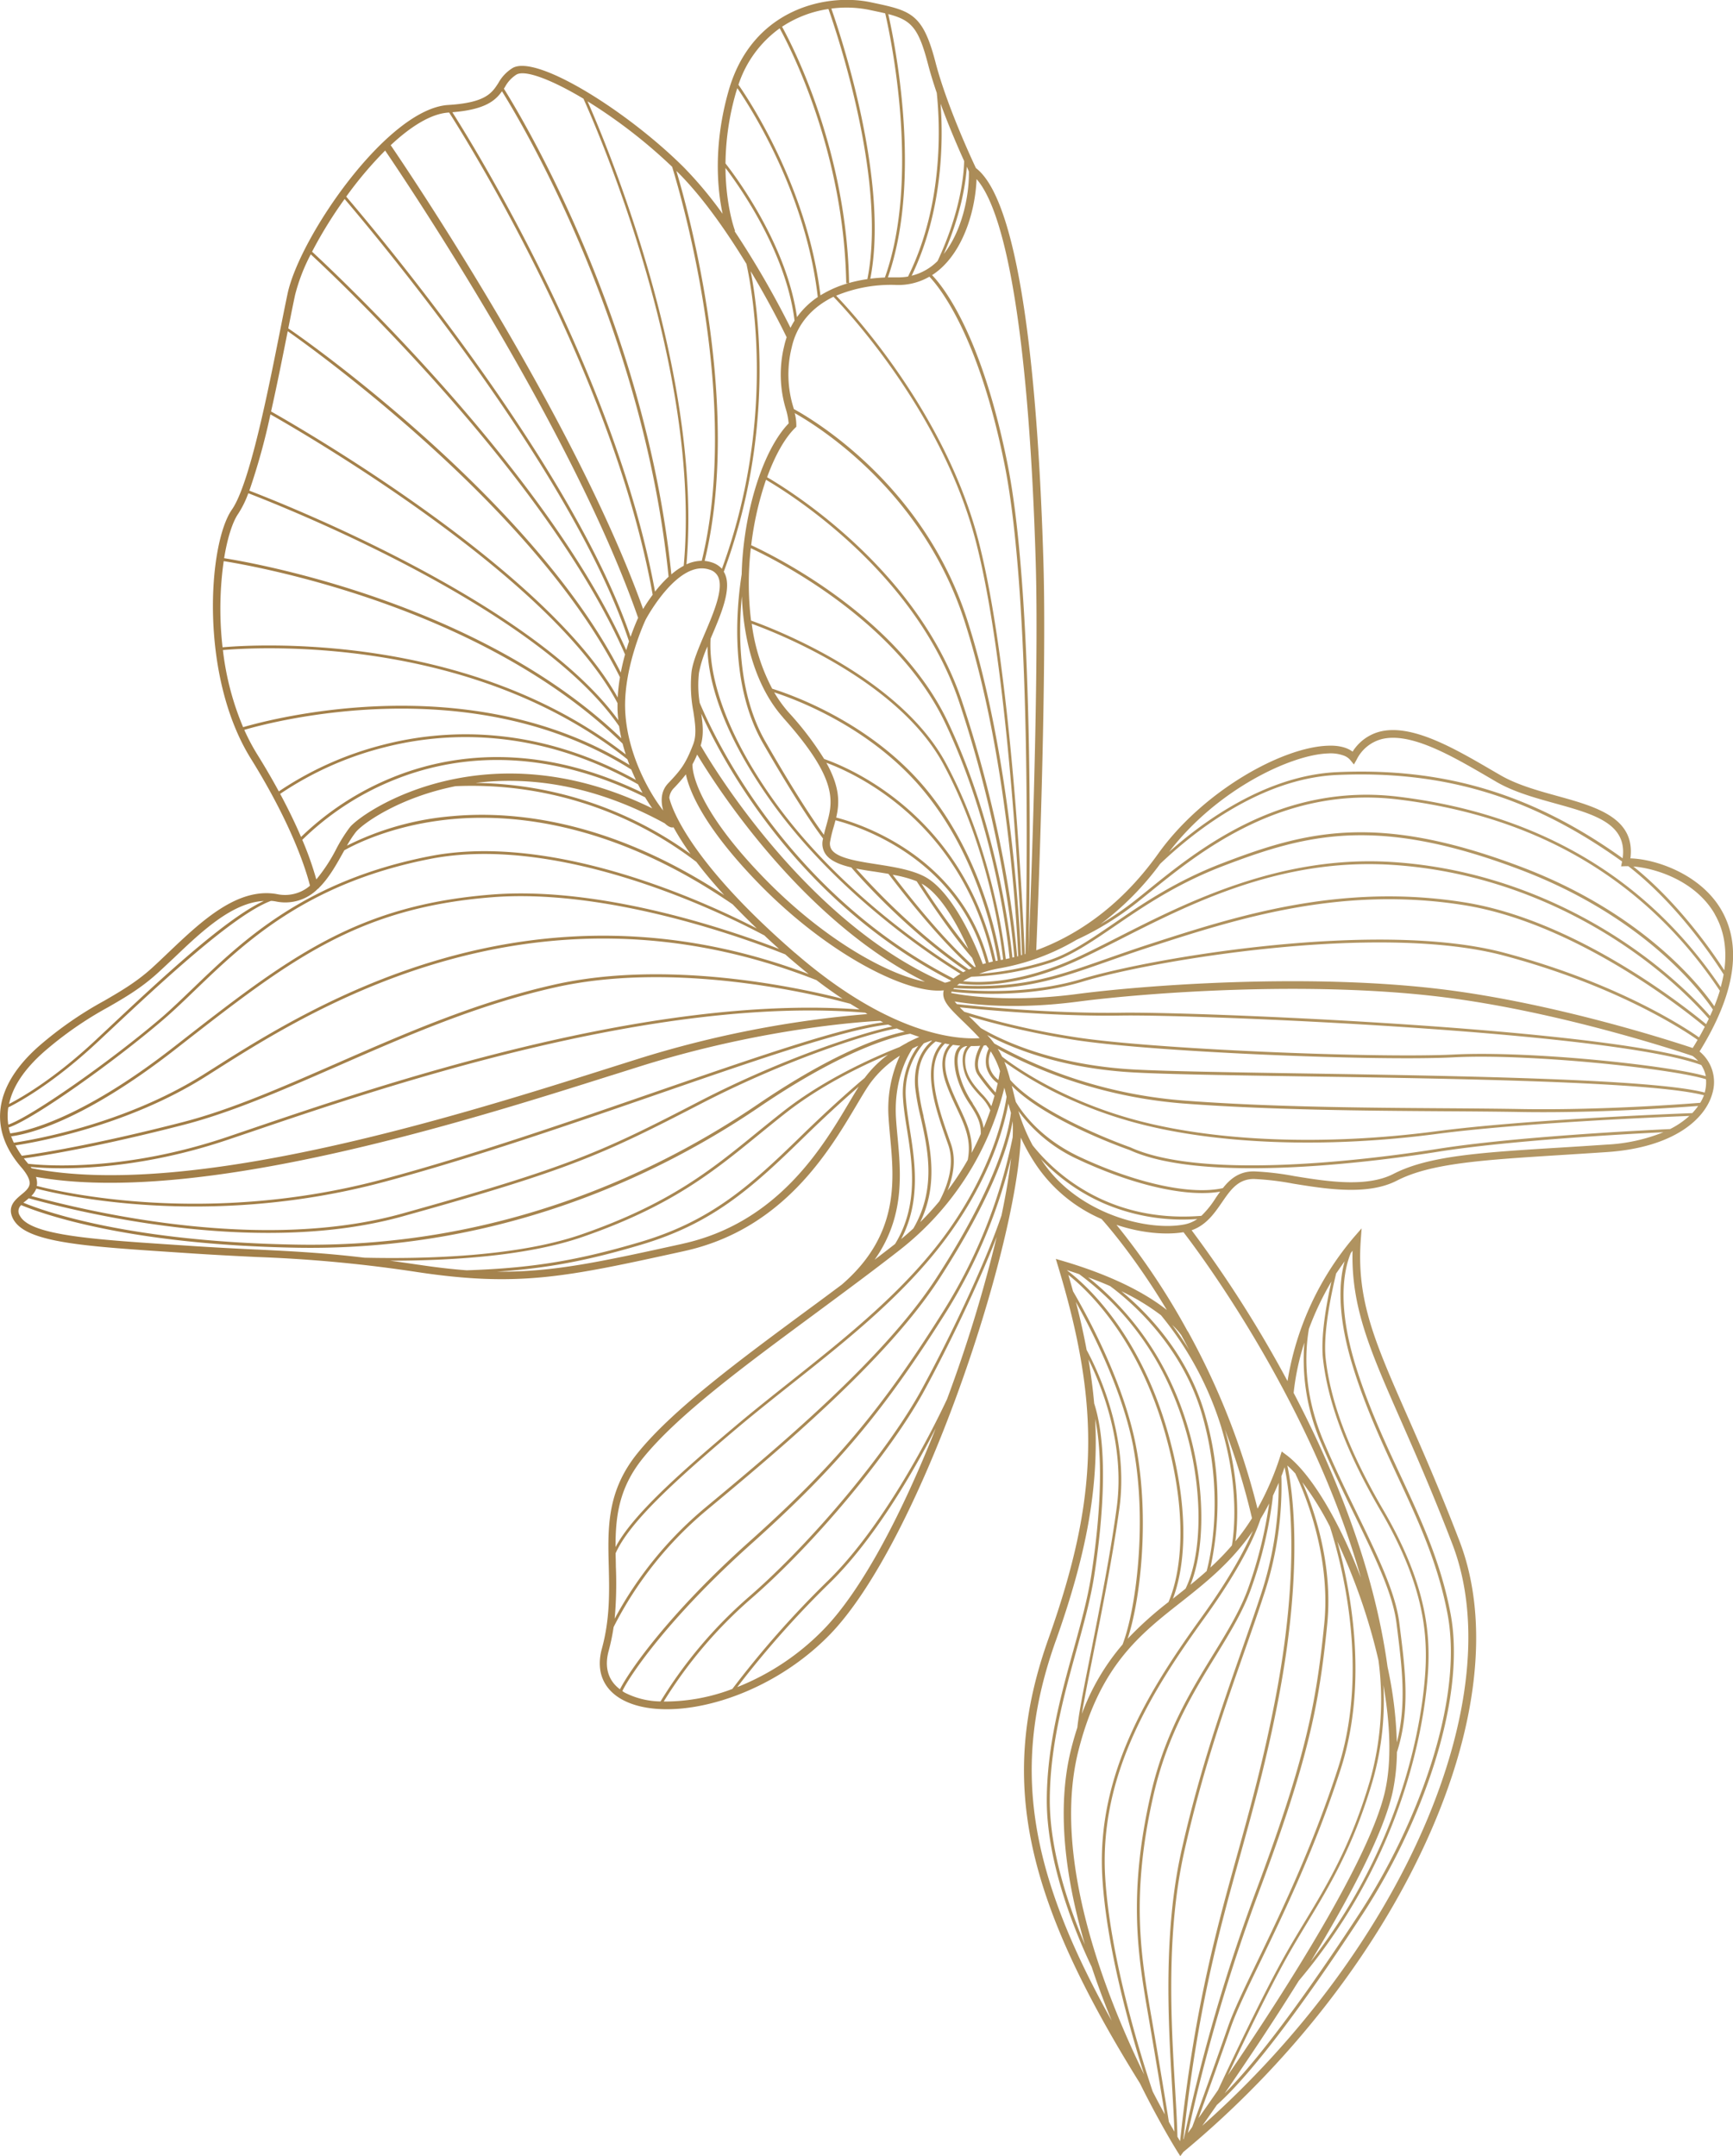 <?xml version="1.0" encoding="UTF-8"?> <svg xmlns="http://www.w3.org/2000/svg" xmlns:xlink="http://www.w3.org/1999/xlink" viewBox="0 0 543.1 675.63"> <defs> <style>.cls-1{fill:url(#Безымянный_градиент_6);}</style> <linearGradient id="Безымянный_градиент_6" y1="337.82" x2="543.1" y2="337.82" gradientUnits="userSpaceOnUse"> <stop offset="0" stop-color="#9f7a43"></stop> <stop offset="1" stop-color="#b59a68"></stop> </linearGradient> </defs> <g id="Слой_2" data-name="Слой 2"> <g id="Слой_1-2" data-name="Слой 1"> <path class="cls-1" d="M457.42,483c-6.16-16.07-11.8-28.89-16.33-39.19-10.32-23.45-16-36.36-14.64-55.31l.26-3.57-2.35,2.7a92.37,92.37,0,0,0-20.87,45.16,374.15,374.15,0,0,0-30.05-47.27c4.58-1.59,7.16-5.34,9.47-8.69,2.71-3.95,5.06-7.36,10-7.38a85.79,85.79,0,0,1,12.26,1.45c10.44,1.69,23.42,3.8,32.61-.94,10.59-5.45,26.75-6.45,51.2-8,4.6-.29,9.47-.59,14.64-.94,21-1.43,30.84-10.42,33-18.35a12.37,12.37,0,0,0-4-13.17c11.13-18,13.43-32.92,6.84-44.32-6.33-11-20.15-15.94-28.51-16.2,1.63-12.74-10.83-16.2-22.89-19.54-6.22-1.72-12.64-3.51-17.79-6.49l-2.68-1.55c-11.9-6.94-25.39-14.8-35.43-12.06a14.31,14.31,0,0,0-8.27,6.2c-1.78-1.33-4.42-2-7.72-1.86-14.34.45-39.16,14.17-53.24,33.88-12.59,17.63-27,26.13-38.18,30.23.5-12.21,3.36-84.69,2.24-121.79-1.5-50.14-6.4-112.08-21.15-123.33-1.07-2.26-9.08-19.39-12.65-33.08-4-15.43-7.69-16.21-19.85-18.78l-.47-.1c-13.87-2.93-37.18,2-44.52,27.69-4.93,17.24-3.5,31.06-1.9,38.6a122.81,122.81,0,0,0-12.07-14.48C197,35.13,168.2,16.93,160.65,21.31A12.67,12.67,0,0,0,156.19,26c-2.05,3.18-4,6.18-15.73,6.9-19,1.17-46.53,41.27-50.33,59.11-.69,3.23-1.47,7.18-2.38,11.74-3.8,19.12-9.54,48-15.06,55.92-7.51,10.76-10.24,52,5.89,78,13.26,21.31,17.5,35.59,18.57,39.88a12,12,0,0,1-10.29,2.65c-12.46-2.29-23.88,8.6-34,18.21-1.86,1.78-3.62,3.45-5.32,5-4.9,4.41-9.73,7.21-14.84,10.18A116.11,116.11,0,0,0,12.2,327.82c-14.06,12.39-16,25.86-5.56,37.94,1.86,2.15,2.75,3.91,2.64,5.21S8,373.3,6.68,374.36C4.75,376,2.1,378.12,4.13,382c1,1.84,2.81,3.29,5.49,4.46,8,3.48,23.22,4.5,43.66,5.86l5.26.35c8.46.57,15.58.92,21.87,1.23a435.78,435.78,0,0,1,50.46,4.74c31.76,4.77,46.75,1.48,83-6.47l.53-.12c30.94-6.79,45.35-31.14,54-45.69,1.66-2.8,3.09-5.22,4.32-6.93a34.25,34.25,0,0,1,9.28-8.6,39.85,39.85,0,0,0-3.52,19.55c.11,1.91.3,3.88.49,6,1.27,13.66,2.86,30.66-15.19,46.2-3.35,2.49-6.7,5-10,7.41-22.08,16.29-42.94,31.69-54,45.4-9.6,11.87-9.33,23.34-9,35.48.19,8.08.39,16.44-2.16,25.77-1.87,6.86.3,12.48,6.12,15.82a19.92,19.92,0,0,0,1.85.92c14.52,6.35,43.59-.86,63.32-21,28.17-28.81,58.43-119.81,60-155.9a59.89,59.89,0,0,0,5.24,9.21A47.4,47.4,0,0,0,345.21,382c1.52,1.68,10.41,11.77,20.47,28.51C360,406,349.92,400.1,333,395.12l-2.12-.62.64,2.11C345,441,344.25,469.44,328.59,513.47c-15.61,43.87-8.11,80.33,28.64,139.35l0,0c6.37,12.85,11.57,21.12,11.72,21.37l.94,1.47.95-1.29c32.76-27.14,59.73-61.54,75.93-96.89C463.25,541.6,467,508.05,457.42,483Zm-36-87.85c-1.73,6.08-2.53,16.52,2.49,32.88,3.92,12.78,9.06,23.8,14,34.45,6.5,13.95,12.64,27.12,15.7,43.14,5.3,27.66-9.9,66.94-27.31,93.59-12.81,19.6-29.81,44.09-42.51,56.79,6.66-9.65,15.08-22.18,23.24-35.3,37.06-44,40.34-90.39,40.62-99.47.32-10.55-1-25.53-14.11-48-10.61-18.14-16.52-33.64-18.08-47.4-.94-8.35,2-21.46,3.27-26.76C419.63,397.78,420.52,396.46,421.46,395.15ZM341.11,426c4.1,8.26,11.57,26.61,8.83,46.56-2,14.87-5.37,31.55-8,44.95-2.14,10.68-3.85,19.26-4.31,23.83-.67,2.06-1.3,4.21-1.88,6.5-4.88,19.17-1.72,41.23,4.24,61.49-4.75-11.08-11.06-28.93-11-45.37.05-16.81,4.44-32.67,8.31-46.67,2.29-8.25,4.45-16.05,5.6-23.41,2.18-14,4.93-38.84,0-54.1C342.5,435.32,341.91,430.74,341.11,426Zm25,76.08a110.34,110.34,0,0,0-12.72,11.46c4.15-12.66,6.84-38,2.68-60.05-3.84-20.36-15.65-41.77-19.8-48.85q-.69-2.52-1.45-5.12c5.66,4.45,21.8,19.36,30.42,50S368.4,497.09,366.14,502.12Zm-10.92-48.43c4.31,22.87,1,50.16-3.39,61.68a71,71,0,0,0-12.76,21.76c.79-4.8,2.13-11.54,3.7-19.41,2.68-13.41,6-30.1,8.06-45,3.09-22.6-6.74-43.16-10.26-49.64-.91-4.85-2-9.85-3.38-15.05C342.2,417,351.83,435.74,355.22,453.69ZM338,548.46C344.74,522,357.1,512.28,370.19,502c7.73-6.11,15.63-12.37,22.45-22.27-2.36,5.57-7,14.4-15.85,26.72-16.12,22.35-33.17,48.92-31.35,81.47,1.22,21.81,8.6,47.9,13.11,62.15C346,624.32,329.52,581.83,338,548.46Zm79.28-147c-1.43,6.28-3.49,17.12-2.66,24.44,1.57,13.88,7.52,29.51,18.19,47.75,13,22.25,14.3,37.07,14,47.5-.26,8.66-3.28,51.49-36.07,93.57,12-19.81,22.85-40.12,25.71-53.22a64.23,64.23,0,0,0,1.33-12.41c4.18-13,2.65-25.43,1-38.49l-.25-2c-1.15-9.44-6.74-20.94-13.21-34.24-3.48-7.17-7.09-14.59-10.51-22.66-6.55-15.44-5.81-28.41-4.61-35.29A90.77,90.77,0,0,1,417.3,401.51ZM434.12,561c-4.63,21.26-31.58,63.26-49.31,89.29,4.75-10.08,12.58-26.39,18.37-36.76,2.07-3.7,4.24-7.29,6.34-10.77,7.11-11.75,14.47-23.91,20.53-44.29a91.36,91.36,0,0,0,3.49-30.42C435.66,540.12,436.15,551.7,434.12,561ZM432,520.31a93.07,93.07,0,0,1-2.76,38c-6,20.26-13.36,32.37-20.44,44.08-2.11,3.48-4.28,7.08-6.36,10.8-6.89,12.33-16.65,33-20.7,41.73-2.3,3.34-4.38,6.32-6.16,8.85,2.52-6.94,6.8-18.83,10.06-28.25,1.77-5.12,5.08-12,9.25-20.61,7.27-15.06,17.23-35.68,25.25-60.47,8.89-27.51,3-56.82-1.05-71.41A185.94,185.94,0,0,1,432,520.31Zm-15.25-42c3.75,11.67,12.54,44.92,2.54,75.85-8,24.73-17.94,45.32-25.2,60.35-4.19,8.68-7.5,15.54-9.29,20.71-3.81,11-9,25.41-11.18,31.31l-1.34,1.89a554.28,554.28,0,0,1,22.1-75.2c15.43-41.2,19-58.56,21.55-84.2,2-19.67-4.81-37.72-7.8-44.55A93.62,93.62,0,0,1,416.71,478.27ZM415,508.89c-2.55,25.55-6.1,42.87-21.5,84A548.69,548.69,0,0,0,371,670.18l-.16.23c4.42-40.84,11.2-65.2,17.75-88.77,4.12-14.81,8.38-30.12,12.09-49.47,7.94-41.49,4.36-65.46,2.75-72.93a31.9,31.9,0,0,1,2.65,2.67l-.08,0C406.07,462.17,417.46,484.26,415,508.89ZM387.16,483c.76-5.63,1.54-18.42-3.3-35.06a217.71,217.71,0,0,1,8.5,27.83A70.27,70.27,0,0,1,387.16,483Zm-4.42-35.71c5.6,18.61,4.08,32.48,3.32,37a82,82,0,0,1-6.72,6.92,97.21,97.21,0,0,0-1.61-47.63c-5.45-19.39-18.48-32.51-26.31-38.95a70.32,70.32,0,0,1,12.43,7.53A103.58,103.58,0,0,1,382.74,447.27Zm-5.87-3.44c6.76,24,2.67,43.2,1.28,48.47-1.69,1.5-3.39,2.93-5.09,4.31,5.4-13.15,5-38.78-5.5-62.06A91.49,91.49,0,0,0,341,400.26q3.74,1.37,6.9,2.76C354.78,408.13,370.71,421.94,376.87,443.83Zm-30.54,144c-1.81-32.26,15.15-58.67,31.19-80.9,11.61-16.09,15.94-26.16,17.53-31,.92-1.53,1.82-3.13,2.69-4.83a135.69,135.69,0,0,1-6.44,26.19c-2.46,7.08-6.65,13.9-11.08,21.12-7.15,11.65-15.25,24.84-19.61,43.94-7.22,31.64-3.91,50.86-.71,69.45,2.25,13.08,4.14,24.6,5.14,30.75-1.16-2.12-2.45-4.53-3.81-7.18C357.29,643.59,347.74,612.87,346.33,587.82Zm14.44,43.83c-3.18-18.5-6.47-37.63.71-69.1,4.33-18.95,12.39-32.09,19.5-43.67,4.46-7.26,8.67-14.12,11.17-21.3a132.55,132.55,0,0,0,6.79-28.95c.61-1.29,1.2-2.64,1.78-4a109.77,109.77,0,0,1-5.63,35.17c-1.91,5.83-4,11.69-6.15,17.89-6,17.19-12.9,36.68-18.59,61.8-5.89,26-4.22,54.28-3,74.92.3,5.06.56,9.57.7,13.54-.53-.9-1.11-1.93-1.74-3.06C365.5,659.79,363.38,646.75,360.77,631.65Zm7.48,22.68c-1.22-20.59-2.9-48.79,3-74.67,5.68-25.07,12.53-44.53,18.57-61.71,2.18-6.2,4.24-12.06,6.15-17.91a108.13,108.13,0,0,0,5.6-37.49c.36-.91.7-1.86,1-2.82,1.61,7.7,5,31.44-2.83,72.27-3.7,19.31-7.95,34.61-12.07,49.4-6.6,23.72-13.41,48.25-17.85,89.55l-.83-1.41C368.89,665.17,368.59,660.1,368.25,654.33Zm40.52-233.6A65.44,65.44,0,0,0,414,452.1c3.43,8.09,7,15.52,10.53,22.7,6.43,13.23,12,24.66,13.13,34l.25,2c1.48,12,2.89,23.36-.16,35.18a127.37,127.37,0,0,0-2.91-23.64c-4.27-31.3-16.74-61.63-29.43-85.86A78.14,78.14,0,0,1,408.77,420.73ZM376.5,381c-29.83,2.39-46.73-14.33-52.89-22.1a57,57,0,0,1-4.46-10.76,47.76,47.76,0,0,0,19.05,15.33c1.06.5,2.13,1,3.19,1.44,16.17,7.07,31.36,10.2,41,8.51-.5.68-1,1.38-1.46,2.08A29.71,29.71,0,0,1,376.5,381Zm-87-54.05c1.12-.45,2-.74,2.4-.88l.19.05c-2.31,1.93-6,6.38-5.28,14.71a75.59,75.59,0,0,0,1.71,9.28c2.25,10,5,22.38-2.29,34.85q-1.83,1.69-3.82,3.33c6.26-11.86,4.31-24.35,2.69-34.6-.53-3.38-1-6.58-1.21-9.45A23.65,23.65,0,0,1,289.53,326.93Zm-17.66-9.18a331.23,331.23,0,0,0-71.72,14l-9.09,2.87C145.22,349.15,60,376.09,9.91,366.08l-.31-.41c7.07.67,31,1.86,61.76-8.5l7.4-2.5c41-13.94,125.94-42.85,192.39-37.33Zm-80.1,19.18,9.1-2.87c39.25-12.28,71.4-14,75-14.18l.94.47c-13.66,1.85-40.08,11-70.32,21.44-27.47,9.51-58.62,20.28-86.39,27.72-55,14.75-101,4.07-108.55,2.09,0-.14.06-.28.08-.42a6,6,0,0,0-.33-2.4C62.28,377.88,146.31,351.31,191.77,336.93Zm87.87-15.27c-9.06,1.86-34.09,9.83-60.49,23.48C188.56,361,178.39,365.7,126,380.3c-42.85,11.94-95.26.2-116.19-5.52a6.38,6.38,0,0,0,1.56-2.32c7.68,2,53.78,12.71,109-2.09,27.8-7.45,59-18.22,86.45-27.73,31.28-10.82,58.47-20.22,71.54-21.57ZM8.19,376.2l.83-.7.18.05c20.76,5.7,73.72,17.67,117,5.61,52.5-14.62,62.68-19.37,93.34-35.22,27.84-14.4,54.06-22.46,61.5-23.66.86.37,1.7.72,2.52,1-5.94,1.21-21.05,5.76-46.18,22.85-30.27,20.58-79.81,44.91-143.9,43.9-53.28-.83-80.11-10.63-86.16-13.15C7.6,376.69,7.88,376.45,8.19,376.2Zm241-77.55c-34.82-30.19-39.11-47.09-39.44-48.66a5,5,0,0,1,1.29-2.87,55,55,0,0,0,3.91-4.46c1.09,5.18,5.45,16.2,22.32,33.68,13.79,14.29,29,24.67,41.2,30,7,3.07,13.05,4.47,17.29,4h0a4.24,4.24,0,0,0-.15,1c-.06,2.68,2.38,5,6.07,8.59,1.62,1.57,3.43,3.33,5.33,5.38C300.54,325.78,279.34,324.77,249.22,298.65Zm-5.09-1.31c-13.53-5.23-55.14-19.87-90.21-17-42.66,3.42-63.84,20-98.93,47.38l-.44.34C25,351.12,7.55,354.63,3.21,355.16a17.34,17.34,0,0,1-.48-1.85c7.71-2.54,33.24-20.71,48.7-34,3.13-2.7,6.31-5.76,9.68-9,15.55-14.95,34.89-33.57,73.77-41.17,41.14-8,92.41,17.47,104.68,24C241,294.53,242.53,295.91,244.13,297.34Zm-189,31.38.44-.35c35-27.31,56.06-43.79,98.45-47.19,37.2-3,81.85,13.79,92.1,17.89l1.57,1.38c2,1.71,3.89,3.29,5.78,4.8-87.7-33.08-156.56,10.52-186.31,29.36l-3.39,2.14c-24.83,15.59-53.56,20.47-59.4,21.34-.32-.68-.6-1.36-.85-2C8.26,355.48,25.46,351.87,55.1,328.72Zm9.11,8.79,3.4-2.15c29.94-19,99.67-63.1,188.26-28.22,2.82,2.16,5.55,4.1,8.19,5.85-14.39-3.67-54.95-12.37-90.22-4.47-24.39,5.46-46.8,15.27-68.47,24.76-17,7.44-33.06,14.47-48,18.33-28.68,7.39-46.16,10-50.53,10.57a26.81,26.81,0,0,1-2-3.26C11.35,357.93,39.67,352.92,64.21,337.51Zm137.15-89.07c-33.77-16.42-61.05-11.81-78.13-4.91a89.51,89.51,0,0,0-28.88,18.75c-1.66-3.87-3.8-8.39-6.55-13.51a103.64,103.64,0,0,1,32.54-14.55c18.62-4.79,47.45-6.6,79.62,11.57C200.42,246.71,200.89,247.59,201.36,248.44Zm-5.46-26.79c-.23-13.06,6.13-26.82,6.43-27.44s10.26-19,20-15.71a4.28,4.28,0,0,1,2.76,2.31c1.71,3.8-1.46,11.24-4.26,17.81-1.9,4.46-3.69,8.67-4.11,11.9a43.3,43.3,0,0,0,.56,12.38c.6,3.95,1.12,7.36-.07,10.43-2.42,6.23-3.9,8-7.84,12.16-2.4,2.53-2.27,5.83-1.53,8.5C203.36,248.36,196.16,235.48,195.9,221.65Zm.21,14.77C146.31,197.69,79.19,202,69.75,202.84a106,106,0,0,1,.36-27c10,1.59,81.06,14.18,125,57.18C195.41,234.15,195.74,235.29,196.11,236.42Zm1.5-36.85C178.92,144.7,115.93,70.28,108.5,61.62a118.75,118.75,0,0,1,12.2-14.44c6.93,10.18,58.74,87.39,79.28,146.43C199.57,194.51,198.64,196.64,197.61,199.57Zm-.48,1.4c-.29.87-.58,1.8-.87,2.77C171.57,148.26,106.51,86.92,97.8,78.87A134.69,134.69,0,0,1,108,62.36C116.05,71.79,179.09,146.48,197.13,201Zm18-24.13c5.16-59.47-24.74-130.9-31-145.09a162.25,162.25,0,0,1,26.51,20.52C213.93,63,232.09,126,219.92,175.74A11.63,11.63,0,0,0,215.15,176.84Zm31.39-71.13a27.16,27.16,0,0,0-.77,2.75,37.46,37.46,0,0,0,.53,19.74,22.3,22.3,0,0,1,.88,4.48c-7.29,7.5-13.08,24.29-14.47,42.09-.14,1.76-.21,3.5-.26,5.22-1.68,10.71-3.8,34.68,6.63,52.84,11,19.09,16.91,27.36,18.87,29.93,0,.15-.07.3-.09.46a5.78,5.78,0,0,0,.94,4.51c1.49,2.07,4.44,3.25,8,4.09,3,3.51,17.68,19.95,35.9,32.41-.29.14-.57.28-.83.43-5.94-3.58-38.2-23.86-59.8-54.44-18.75-26.54-19.77-43.91-19.36-50.07.09-.2.17-.4.25-.6,3.14-7.36,6.37-15,4.24-19.71a4.87,4.87,0,0,0-.36-.68c15.93-43,11-81,8.43-94.18C241.36,95.15,245.57,103.71,246.54,105.71ZM261.2,93c5.09,5.26,34.45,37,44.72,77.06,10.52,41.08,14,118.93,14.37,129.18l-.32.09c-.38-9.06-3.16-62.4-16.8-104.91-13.56-42.21-47.9-62.69-54.41-66.25,0-.2-.1-.4-.16-.62a35,35,0,0,1-.5-18.62C249.66,101.82,254.27,96.37,261.2,93ZM281,89.3a19.34,19.34,0,0,0,10.26-2.6c3.15,3.3,15.39,18.26,23.54,58.78,9,44.73,6.78,143.93,6.55,153.47l-.21.06c-.45-11.1-3.91-88.25-14.39-129.14-10.17-39.69-38.94-71.2-44.71-77.21A44.8,44.8,0,0,1,281,89.3Zm22.63-35.56c.15,7.88-2.27,18.78-7.86,25.85C301.27,67,302.65,57.26,303,52.24Zm59.91,217c9.84-9.41,31.2-26.83,55.49-27.89,33.58-1.48,61.17,6.9,89.3,27.11a.07.07,0,0,0,0,.05l-.3,1.48,1.51-.06c.23,0,.5,0,.76,0C526,283.62,537.4,301,540.16,305.35c-.23,1.29-.54,2.62-.91,4-23.13-34.29-57.13-54.37-101.1-59.7-36.74-4.44-62.76,16.62-78.3,29.21-1.46,1.18-2.81,2.28-4.06,3.26a101.83,101.83,0,0,1-10.91,7.49A91.45,91.45,0,0,0,363.57,270.72ZM451.8,310c-42.16-5.14-93.21-1.27-114.31,1.5-21.35,2.8-35.83.38-39.39-.33a1.82,1.82,0,0,1,.11-.43c3.94.48,23,2.35,41.23-3.18C361,301,431.91,289,471.17,299.42c36.24,9.63,57.56,24.11,60.84,26.44-.48.84-1,1.69-1.54,2.55C524.33,326.36,487.45,314.36,451.8,310ZM218.48,236.45c5.93,9.9,32.81,52,71.39,71.19-11.7-2.27-31.77-13.17-50.86-32.95-22.95-23.79-22-35.09-22-35.18h0C217.51,238.6,218,237.61,218.48,236.45Zm1.1-2.83c1-3.18.7-6.53.18-10,7,15.44,30.19,58.79,78.29,83.67l-.09.08a6.9,6.9,0,0,1-1.83.58C252.44,289.21,222.59,238.86,219.58,233.62Zm81.1,74.59c4,.61,17.64,1.66,36.92-7.22,4.1-1.88,8.53-4.13,13.22-6.51C373.29,283.06,401.26,268.85,436,271c44.48,2.74,80.42,26.58,99.52,48.25-.27.56-.55,1.13-.84,1.69-6.3-5.22-40.61-32.52-75.59-38.15-39-6.28-71.85,4.35-98.25,12.88-5.3,1.71-10,3.37-14.18,4.83-15.94,5.59-26.66,9.35-46.74,8.29C300.1,308.64,300.36,308.44,300.68,308.21Zm-1.89-1.57c-51.68-26.53-74.56-74.64-79.51-86.39a34.48,34.48,0,0,1-.23-9.42,37.17,37.17,0,0,1,2.67-8.27c0,7.76,2.67,24.14,19.65,48.17,21.22,30,52.68,50.19,59.64,54.43A21.58,21.58,0,0,0,298.79,306.64Zm233.66,18.44c-3.62-2.56-25-16.94-61.05-26.52-39.44-10.49-110.56,1.59-132.22,8.17-17.48,5.3-35.78,3.72-40.45,3.19l.27-.29c20.8,1.23,31.68-2.58,47.95-8.29,4.16-1.46,8.87-3.11,14.15-4.82,26.31-8.51,59.06-19.09,97.84-12.85,35.07,5.65,69.53,33.27,75.32,38.09C533.69,322.85,533.09,324,532.45,325.08Zm3.46-6.72c-19.28-21.72-55.32-45.5-99.86-48.25-35-2.16-64.26,12.71-85.64,23.57-4.68,2.38-9.1,4.62-13.18,6.5-17.79,8.18-30.64,7.84-35.43,7.29a28.5,28.5,0,0,1,2.62-1.4A91.18,91.18,0,0,0,328.2,302c7-2.12,13.57-6.6,21.17-11.79,9.11-6.23,19.45-13.29,34-18.86,26.17-10,48.16-15.83,93,1.16,39.43,14.93,57.1,38.89,60.42,43.84C536.54,317,536.22,317.68,535.91,318.36ZM287.27,276.15c2.48,3.86,10.6,16.29,17.38,24,.48,1.15.86,2.12,1.12,2.8l-.31.11c-10.36-9-22.44-24.64-25.69-28.93A37.31,37.31,0,0,1,287.27,276.15Zm1.53.73c6.19,3.37,11.58,13.56,14.66,20.45A243.91,243.91,0,0,1,288.8,276.88Zm-10.33-3c2,2.65,14.93,19.73,26.07,29.55l-.88.38c-17.07-11.57-31.07-26.77-35.37-31.64,1.91.39,3.95.71,6,1C275.7,273.39,277.1,273.61,278.47,273.85ZM308,302.13c-1.76-4.67-9-22.6-18.31-27.47-4.07-2.12-9.64-3-15-3.84-5.95-.93-12.09-1.89-14-4.48a3.44,3.44,0,0,1-.52-2.73,38.21,38.21,0,0,1,1.08-4.43c.2-.71.4-1.42.58-2.13,6.44,1.64,38.36,11.41,47.15,44.8C308.68,301.94,308.34,302,308,302.13Zm-62.59-77.25C263,244.53,261,251.33,259,258.53c-.28,1-.56,2-.8,3.06-2.32-3.12-8.14-11.47-18.33-29.21-8.48-14.76-8.55-33.47-7.38-45.53C233.12,202.64,237.64,216.13,245.44,224.88Zm64.44,76.74c-8.9-33.83-41.22-43.75-47.8-45.43,1.06-4.49,1.24-9.4-3.08-17.16,8.95,3.3,42.61,18.47,52.18,62.28Zm2.18-.48c-10.06-46-46.45-60.78-53.75-63.3a97.18,97.18,0,0,0-11.09-14.55,39.84,39.84,0,0,1-4.56-6.32c7.06,2.29,30.64,11.09,47,31.05,17.27,21,22.17,47.26,23.06,53Zm1.58-.3c-.92-5.86-5.88-32.25-23.25-53.39S247.62,217.56,242,215.82a59.61,59.61,0,0,1-6.41-20.35c7.76,2.81,45.85,17.69,60.05,44s18.06,55.23,18.74,61.24Zm1.59-.3c-.71-6.24-4.67-35.24-18.83-61.49-14.65-27.13-54.3-42.2-61-44.58a96.13,96.13,0,0,1-.07-22.68c7.32,3.41,45.51,22.34,60.91,54.77s19.52,67.09,20.19,73.72Zm2.08-.47c-.71-6.94-4.89-41.53-20.25-73.89-15.72-33.11-54.92-52.26-61.61-55.33a98.76,98.76,0,0,1,4.64-20.5c7.18,4.18,47,28.89,60.61,69.89,13.48,40.55,16.68,73.33,17.2,79.69Zm1.47-.37C318.22,293,315,260.29,301.55,220c-13.8-41.53-54.25-66.45-61.15-70.45,2.46-6.78,5.52-12.26,8.81-15.48l.35-.34v-.49a15.33,15.33,0,0,0-.51-3.79c7.88,4.45,40.23,24.78,53.26,65.33,13.72,42.75,16.43,96.52,16.77,104.89ZM209.33,258.82a3.49,3.49,0,0,0,.54.29,1.93,1.93,0,0,0,1.21.15,83.62,83.62,0,0,0,5.32,8.35,117.25,117.25,0,0,0-67.35-22.27c16.11-2,36.46.2,59.29,12.68A7.39,7.39,0,0,0,209.33,258.82Zm-66.57-12.46a115.92,115.92,0,0,1,75.48,23.74c2.36,3.11,5.24,6.58,8.73,10.4-35.64-23.42-65.74-26.5-85.12-24.76A90.13,90.13,0,0,0,108.73,265a33.37,33.37,0,0,1,2.78-4.25C113.66,258.1,125.06,249.9,142.76,246.36Zm390.07,99.22c-5.92.47-32.1,2.38-56.46,1.95-7.1-.12-15.15-.18-23.68-.24-24.6-.16-55.23-.37-82.15-2.45A145,145,0,0,1,311.6,327c-.38-.52-.77-1-1.21-1.54l-1-1.13c1.54.82,3.4,1.73,5.58,2.69,8.64,3.77,22.28,8.11,40.71,9.07,10.69.57,30,.87,52.39,1.21C457,338,517.79,339,534,343.22A13.48,13.48,0,0,1,532.83,345.58Zm-9.44,8.23c-8.9.41-49,2.41-73,6.24-16.41,2.61-71.48,10.27-95.6-.27l-.53-.24c-.29-.1-27.62-9.69-37.67-21.13a46.16,46.16,0,0,0-1.81-5.66,116.7,116.7,0,0,0,22,12.4,134.52,134.52,0,0,0,19.08,6.69c25.25,6.79,59.62,8.07,94.3,3.51,26.2-3.44,69.09-5.26,79.26-5.65A27.16,27.16,0,0,1,523.39,353.81Zm7-5c-8,.3-53.13,2.12-80.34,5.7-34.56,4.54-68.81,3.27-94-3.49-22.79-6.13-37.48-16.41-42-19.88a27.39,27.39,0,0,0-1.37-2.47c2.41,1.33,6,3.19,10.61,5.21a147.67,147.67,0,0,0,47.14,11.89c27,2.08,57.6,2.29,82.21,2.46,8.53.05,16.58.11,23.67.23,23.56.41,48.82-1.35,55.87-1.89A20.35,20.35,0,0,1,530.38,348.77ZM299.72,336.9a29.64,29.64,0,0,0,4.35,9.35c1.87,2.95,3.42,5.4,3.29,9.11-.84,1.9-1.79,3.88-2.88,5.91.4-5.29-1.54-9.46-3.86-14.42-1.08-2.3-2.2-4.68-3.2-7.43-2.68-7.35-.31-10.72,1.23-12,.81.11,1.57.2,2.29.26a3.75,3.75,0,0,0-.61.59C298.94,329.93,298.74,332.85,299.72,336.9Zm3.68-8.1a4.1,4.1,0,0,1,.92-1c1.12,0,2.09,0,2.87-.09-1.07,2-2.78,6.17-.67,9.2a69.9,69.9,0,0,0,5.15,6.46c-.28,1-.6,2.1-1,3.27a19.66,19.66,0,0,0-3-3.89c-2-2.19-4.25-4.67-5-8.18C302.24,332.13,302.46,330.18,303.4,328.8ZM312,342.37a70.31,70.31,0,0,1-4.7-5.94c-2-2.89.13-7.24,1-8.8l.72-.1c.29.35.58.7.84,1.06a9.06,9.06,0,0,0-.77,5.62,8.87,8.87,0,0,0,3.59,5.24C312.47,340.31,312.24,341.28,312,342.37Zm-22.53,7.52a75.71,75.71,0,0,1-1.69-9.17c-.79-8.74,3.42-12.88,5.46-14.36l1.89.43c-6.65,7.17-2,20.51,1.48,30.37l.57,1.62c2.21,6.36-.54,13.4-2.79,17.64a88.29,88.29,0,0,1-6,6.55C294.16,371.06,291.56,359.44,289.42,349.89Zm7.43,23.34c1.7-4.22,2.9-9.63,1.12-14.75l-.57-1.62C294,347,289.27,333.64,296.14,327c.48.09,1,.19,1.43.26-1.67,1.78-3.53,5.51-1,12.48,1,2.79,2.14,5.19,3.23,7.51,2.58,5.51,4.68,10,3.48,16.22A89.58,89.58,0,0,1,296.85,373.23Zm8-27.45a29.05,29.05,0,0,1-4.23-9.09c-1.14-4.68-.4-6.86.42-7.87a2.91,2.91,0,0,1,1.66-1l.39,0a4.78,4.78,0,0,0-.39.48c-1.08,1.59-1.35,3.77-.8,6.5.76,3.75,3.1,6.33,5.17,8.6a14.22,14.22,0,0,1,3.23,4.55c-.59,1.72-1.28,3.58-2.1,5.54C307.82,350.49,306.39,348.25,304.82,345.78Zm8.05-7.31A7.83,7.83,0,0,1,310,334a7.93,7.93,0,0,1,.48-4.54,26,26,0,0,1,2.92,6.23C313.29,336.13,313.15,337.08,312.87,338.47ZM503.5,358.68q-7.74.52-14.63.94c-24.75,1.53-41.1,2.54-52.14,8.22-8.5,4.38-21.05,2.35-31.13.71a88.23,88.23,0,0,0-12.66-1.48c-4.61,0-7.42,2.36-9.71,5.25-10,2.22-26.88-1.41-44.66-9.68-11.84-5.51-17.74-13.22-20.22-17.33-.34-1.28-.64-2.53-.94-3.75l-.33-1.33c6.39,6.47,17.58,12.15,26,15.81,5.92,2.59,10.44,4.17,10.9,4.33,24,11,80,3.2,96.6.56,22.34-3.56,58.74-5.55,70.71-6.13A54.57,54.57,0,0,1,503.5,358.68Zm30.76-16.31c-16.24-4.27-77.14-5.22-126.21-6-22.36-.35-41.68-.65-52.36-1.21-25.78-1.35-42.08-9.33-48.32-13-1.35-1.39-2.63-2.64-3.76-3.73a254.79,254.79,0,0,0,32.25,7.3c23.47,3.88,95.52,6.86,119.77,5.6,23.68-1.22,68.07,3.5,79,6.87a11.23,11.23,0,0,1-.33,3.88Zm.32-5.13c-11.71-3.4-54.73-8-79-6.79s-96.15-1.72-119.59-5.59a240.89,240.89,0,0,1-33.81-7.81c-.5-.48-1-.94-1.39-1.39,7.16.75,29.94,2.91,50.69,2.58,23.7-.38,153,4.94,181.67,15.5A9.83,9.83,0,0,1,534.58,337.24Zm-2.41-4.78C501,322.15,374.86,317,351.48,317.35c-21.81.34-45.89-2.07-51.6-2.69-.26-.29-.49-.57-.7-.84,5.37.94,19.05,2.62,38.62.06,21-2.75,71.79-6.61,113.72-1.5,37.28,4.54,76,17.53,78.91,18.52A10.82,10.82,0,0,1,532.17,332.46Zm5.2-46c2.93,5.07,3.91,10.95,3,17.59-3.47-5.4-14.14-21-28.5-32.52C518.69,272.05,531.3,275.92,537.37,286.41ZM416.22,236.1a11.9,11.9,0,0,1,5.12.76,4.84,4.84,0,0,1,1.85,1.34l1.11,1.36.86-1.53a12.23,12.23,0,0,1,7.6-6.35c9.07-2.48,22.1,5.11,33.6,11.81l2.68,1.57c5.42,3.13,12,4.95,18.35,6.71,12.13,3.37,22.65,6.28,21.13,17.19-28.18-20.15-55.85-28.5-89.5-27-22,1-41.65,15.2-52.64,25C381.39,247.34,404.66,236.46,416.22,236.1Zm-78.84,58.4a93.43,93.43,0,0,0,19-11.72c1.24-1,2.6-2.08,4.06-3.26,15.43-12.5,41.26-33.42,77.63-29,44,5.32,77.91,25.49,100.9,59.94-.47,1.59-1.06,3.21-1.72,4.87-4.15-6-22.08-29.12-60.51-43.67-45.17-17.1-67.32-11.27-93.67-1.16-14.64,5.61-25,12.7-34.18,19-7.53,5.14-14,9.59-20.92,11.67a93.26,93.26,0,0,1-21.14,4,37.11,37.11,0,0,1,6.77-1.8A71.85,71.85,0,0,0,337.38,294.5Zm-12.8-118.39c1.15,38.14-1.92,113.83-2.28,122.55h0c.27-11.18,2.36-109-6.57-153.36-8.17-40.57-20.12-55.45-23.63-59.09a21.34,21.34,0,0,0,3.69-3c6.73-6.77,9.9-18,10.25-27.09C316,67.4,322.59,109.61,324.58,176.11ZM302.15,50.46c-.09,4.36-1.11,15.85-8.31,31.32a17.39,17.39,0,0,1-8.14,4.62c9.86-20.39,9.91-42.59,9.07-53.9C297.42,39.75,300.37,46.53,302.15,50.46ZM290.86,20.23c.75,2.87,1.69,5.88,2.71,8.88,1,9.59,2.27,34.79-9,57.55a18.32,18.32,0,0,1-3.5.26c-1,0-1.89,0-2.81,0,10.87-31,2.06-73.93.11-82.51C285.66,6.32,287.87,8.74,290.86,20.23ZM272.35,3.08l.46.1c1.72.36,3.24.68,4.6,1,1.69,7.31,11.1,51.42-.1,82.78-1.56.06-3.08.19-4.56.37,6-30.6-9.4-76.6-12.22-84.64A35.89,35.89,0,0,1,272.35,3.08Zm-12.73-.26c2.64,7.47,18.37,54,12.2,84.65a45,45,0,0,0-5.73,1.2c-.75-41.46-17.59-74.09-21-80.3A35.81,35.81,0,0,1,259.62,2.82ZM244.34,8.88c3.47,6.32,20.13,38.71,20.86,79.87h.63a34.2,34.2,0,0,0-8.72,3.81c-4-33.24-21.81-60.42-25.69-66A35.33,35.33,0,0,1,244.34,8.88ZM231.07,27.63c4.53,6.6,21.5,33.2,25.21,65.45a25.42,25.42,0,0,0-6.52,6.3C246.58,77,231.17,56.1,227.36,51.21a83.25,83.25,0,0,1,3.25-22.12C230.76,28.59,230.91,28.11,231.07,27.63Zm-3.71,25c4.74,6.25,19,26.52,21.64,47.84a23.7,23.7,0,0,0-1.26,2.26,287.58,287.58,0,0,0-17.53-30.29l.16-.07C230.32,72.3,227.47,64.74,227.36,52.67Zm6.55,30c2.19,10,9.09,49.85-7.67,95.61a7.14,7.14,0,0,0-3.18-2,10,10,0,0,0-2.23-.47c11.64-47.86-4.61-107.93-8.86-122.2l.69.67C220.52,62.13,228,73,233.91,82.68ZM161.85,23.37c2.71-1.57,11,1.58,21,7.56,4.85,10.79,37,85.1,31.42,146.37a21.22,21.22,0,0,0-3.87,2.7c-8.27-79.56-47.19-143.77-52.49-152.21l.33-.51A10.48,10.48,0,0,1,161.85,23.37Zm-4.54,5.23c6,9.61,44.21,73.4,52.22,152.13a39.26,39.26,0,0,0-4.25,4.67c-12.37-67.89-56.79-139.64-63.52-150.23C152.09,34.35,155.28,31.48,157.31,28.6ZM140.6,35.27l.16,0c5.76,9,51.48,82.21,63.78,151.11-1.25,1.68-2.28,3.26-3,4.47C180.18,131.05,128.3,54.09,122.44,45.5,128.72,39.62,135.1,35.6,140.6,35.27ZM92.46,92.5a57.29,57.29,0,0,1,4.93-12.8c9.41,8.72,74.36,70.17,98.49,125.39-.49,1.78-.95,3.68-1.33,5.66-26.42-51.94-94.33-101.18-104.21-107.84C91.14,98.91,91.84,95.4,92.46,92.5Zm-2.29,11.29c9.77,6.83,78.27,56.45,104.12,108.44a54.56,54.56,0,0,0-.71,6.35c-22.34-40-99.12-84.27-108.63-89.64,1.88-8.35,3.61-17.07,5.14-24.74Zm-5.42,26.06c10.57,6,87.72,50.65,108.77,90.48v1.36c0,1.34.12,2.67.26,4-26.82-37-105.37-68-115.64-71.93A204,204,0,0,0,84.75,129.85ZM74.65,161a31.47,31.47,0,0,0,3.17-6.43c10.36,4,90.52,35.57,116.2,73,.19,1.28.43,2.55.7,3.79C150.52,189,80.24,176.5,70.24,174.92,71.28,168.5,72.89,163.54,74.65,161Zm-4.79,42.71c9.49-.84,77.16-5.18,126.77,34.24.21.6.43,1.19.65,1.77C147.21,208.8,85.12,225.26,76.19,227.87A87.61,87.61,0,0,1,69.86,203.73Zm6.69,25c9.24-2.7,71.54-19.08,121.29,12.45.46,1.12.94,2.19,1.43,3.23-32-17.65-60.62-15.8-79.19-11A104.8,104.8,0,0,0,87.38,248c-1.95-3.59-4.19-7.47-6.78-11.63A64.21,64.21,0,0,1,76.55,228.7Zm18.18,34.47a88.11,88.11,0,0,1,28.83-18.81c17.12-6.92,44.58-11.49,78.61,5.48.76,1.26,1.51,2.42,2.24,3.47-51.82-25.39-90.5.75-94.74,5.88A47.31,47.31,0,0,0,105.4,266a52.23,52.23,0,0,1-6.27,9.58A101.53,101.53,0,0,0,94.73,263.17Zm4.93,15.3.14,0s0-.05,0-.1c3.2-3.11,5.58-7.37,7.69-11.17l.43-.76c3.89-2.18,16-8.16,34-9.78,19.81-1.78,50.89,1.52,87.7,26.73q3.41,3.58,7.54,7.54c-16-8.25-63.67-30.23-102.47-22.64-39.13,7.65-58.58,26.36-74.21,41.4-3.36,3.23-6.53,6.28-9.64,9C34.44,332.74,9.77,349.94,2.6,352.42a17.46,17.46,0,0,1,0-5.4c3.21-1.59,14-7.43,27.92-20.42l4.28-4c15.48-14.5,38.47-36,50.11-40.29.5,0,1,.08,1.52.17A14.32,14.32,0,0,0,99.66,278.47ZM13.78,329.6a113.46,113.46,0,0,1,20.15-14c5.22-3,10.15-5.89,15.24-10.46,1.73-1.56,3.5-3.25,5.38-5,8.59-8.2,18.21-17.34,28.15-17.81C70.55,287.9,49.79,307.34,34.18,322l-4.27,4c-13,12.16-23.29,18-27.07,19.95C4,340.46,7.66,335,13.78,329.6ZM7.47,363c5.16-.71,22.43-3.38,50.1-10.52,15-3.87,31.12-10.92,48.16-18.37,21.63-9.47,44-19.27,68.31-24.71,37.57-8.41,81.22,2.12,92.43,5.15,1,.62,2,1.22,2.91,1.78C203,311.45,119.11,340,78.47,353.82l-7.39,2.51c-32,10.78-56.59,9-62.24,8.36l-.4-.49C8.09,363.8,7.79,363.39,7.47,363Zm73.06,28.57c-6.28-.3-13.39-.65-21.82-1.22L53.44,390c-24.6-1.64-44-2.94-47.19-9a2.52,2.52,0,0,1,.4-3.36C12,379.89,39,390.11,93.49,391c64.32,1,114-23.41,144.41-44.06,27.29-18.56,43-22.26,47.35-23,1,.36,1.92.68,2.84,1-1,.43-2.26,1-3.58,1.68l-.06,0-.09.11c-.79.42-1.6.87-2.45,1.38-8,3.15-23.21,9.86-36.07,19.88-3.16,2.47-6.15,4.9-9.05,7.26-13.91,11.34-27,22-54.49,31.55-20.17,7-48.9,7.76-68.11,7.32C101.38,392.59,91.79,392.12,80.53,391.56Zm50.69,4.77c-3.21-.48-6.2-.9-9-1.28,18.67,0,42.78-1.36,60.41-7.47,27.59-9.56,40.79-20.31,54.77-31.7,2.89-2.35,5.88-4.79,9-7.24,10.89-8.49,23.48-14.6,31.9-18.15a35.2,35.2,0,0,0-7.34,7.3c-3.57,3-10.34,8.86-20.18,18.46-16.07,15.69-28.25,26.45-50.15,32.95C181,395,167,397.37,146.27,398.07,141.61,397.72,136.67,397.15,131.22,396.33Zm82.64-6.57-.53.12c-25.23,5.54-40.07,8.79-57.54,8.61,15.94-1.07,28.51-3.51,45.08-8.43,22.1-6.56,34.35-17.39,50.52-33.17,7.93-7.74,13.85-13.05,17.72-16.37-.87,1.38-1.8,2.94-2.83,4.67C257.87,359.4,243.79,383.2,213.86,389.76Zm67.41-33.59c-.19-2.07-.37-4-.48-5.89-.71-12,3.82-19.72,5.16-21.72.63-.32,1.25-.62,1.82-.88A24.89,24.89,0,0,0,283,344.27c.17,2.92.68,6.14,1.22,9.54,1.69,10.68,3.75,23.83-3.71,36q-3.17,2.47-6.41,4.94C283.61,381.32,282.34,367.61,281.27,356.17ZM201.51,456.9c10.91-13.48,31.65-28.78,53.61-45,3.32-2.46,6.69-4.95,10.06-7.46h0l0,0c5.68-4.22,11.36-8.5,16.83-12.77a92.09,92.09,0,0,0,32.74-50.83c.1.43.21.85.32,1.29s.25,1,.38,1.56c-.87,5.75-4.45,22.46-18.31,42C284.09,404,265.55,418.75,247.62,433c-5.74,4.55-11.67,9.26-17.23,13.95-19.66,16.57-32.49,28.48-37.49,37.86C192.89,475.06,194,466.2,201.51,456.9Zm-8.59,29.85c4.24-9.45,17.33-21.69,38-39.15,5.55-4.68,11.48-9.38,17.21-13.93,18-14.26,36.57-29,49.73-47.5C310.51,368.44,314.68,353,316,345.81c.25.95.52,1.92.82,2.92-1.48,12.29-9.85,30.89-23.28,51.6C277,425.9,243.23,454,220.86,472.59a117.91,117.91,0,0,0-28.23,34.66,125.17,125.17,0,0,0,.37-16.43C193,489.44,192.94,488.09,192.92,486.75Zm-2.16,30.53a65.44,65.44,0,0,0,1.54-7.42,116.14,116.14,0,0,1,29.18-36.63c22.37-18.61,56.17-46.73,72.83-72.41,16.19-25,21.47-40.7,23.05-49.5.08,1.53.08,3.22,0,5.06A163.08,163.08,0,0,1,296,410.28c-19.57,31.21-34.49,49-61.37,73-25.3,22.68-37.6,40.6-40.34,46.09C190.58,526.6,189.35,522.44,190.76,517.28Zm5,13.12c-.26-.15-.48-.33-.72-.49,2.46-5.12,14.64-23,40.19-45.92,27-24.15,41.9-41.95,61.53-73.23a165.12,165.12,0,0,0,20.09-47.86c-.58,5.29-1.6,11.36-3,18-5.28,15.59-16.64,39.17-25,54.47-10.49,19.26-34.26,47.8-54.11,65A140.47,140.47,0,0,0,207,533.17,25.38,25.38,0,0,1,195.76,530.4ZM312.35,387.59a441.86,441.86,0,0,1-15.57,50.88c-7.84,16.63-22,42-37.53,57.09a302.88,302.88,0,0,0-29.74,33.7A59.63,59.63,0,0,1,208,533.2,140.2,140.2,0,0,1,235.35,501c19.92-17.23,43.78-45.88,54.31-65.22C296.93,422.43,306.49,402.8,312.35,387.59Zm-54.3,123.09a77.62,77.62,0,0,1-27,18,304.55,304.55,0,0,1,28.78-32.45c13.12-12.71,25.22-32.68,33.42-48.65C282.86,473.9,270.25,498.19,258.05,510.68Zm68.89-146.37c-.25-.36-.47-.7-.7-1.05a60.57,60.57,0,0,0,19.62,13.81A62.54,62.54,0,0,0,375.22,382a10.67,10.67,0,0,1-4,1.69C359.77,385.94,338.05,380.47,326.94,364.31Zm22.95,19.51c7.87,2.63,15.55,3.22,21,2.31,4.32,5.59,39.81,52.59,55.59,108.25-7-18.25-15.92-33-23.47-38.53l-1.33-1-.5,1.57a89,89,0,0,1-7.09,16.35,229.37,229.37,0,0,0-21.61-55.17l0,0c0-.06-.16-.27-.38-.59A219.83,219.83,0,0,0,349.89,383.82Zm22.75,39.12c-1.89-3.05-3.71-5.66-5.29-7.77a24.38,24.38,0,0,1,2.85,3.21Q371.42,420.6,372.64,422.94Zm-34.43-23.66a89.38,89.38,0,0,1,28.54,35.64c10.81,24.05,10.84,50.58,4.78,62.92l-2.82,2.24-1.14.9c2.52-6.57,6.54-23.22-1.45-51.63-9.21-32.83-27.05-47.79-31.68-51.23a.19.19,0,0,1,0-.08C335.73,398.45,337,398.86,338.21,399.28Zm-7.38,115c9.45-26.58,13.52-47.53,12.38-69.65,3.15,15.12.72,36.57-1.25,49.18-1.14,7.3-3.29,15.07-5.57,23.3-3.89,14-8.29,30-8.34,46.91-.07,20.47,9.63,43.08,14.07,52.34,1.94,5.87,4.08,11.53,6.27,16.86C321.62,585.33,317.19,552.62,330.83,514.26Zm45.9,151.92c1.37-1.92,2.93-4.14,4.64-6.61,13-11.59,31.84-38.6,45.73-59.87,17.51-26.81,32.79-66.34,27.45-94.25-3.08-16.12-9.25-29.35-15.77-43.35-4.95-10.62-10.07-21.61-14-34.33-5.83-19-3.62-29.91-1.45-35.15l.54-.71c-.45,17.72,5.51,31.28,15,52.86,4.52,10.28,10.15,23.06,16.29,39.09C473.66,532.06,439.39,610.65,376.73,666.18Z"></path> </g> </g> </svg> 